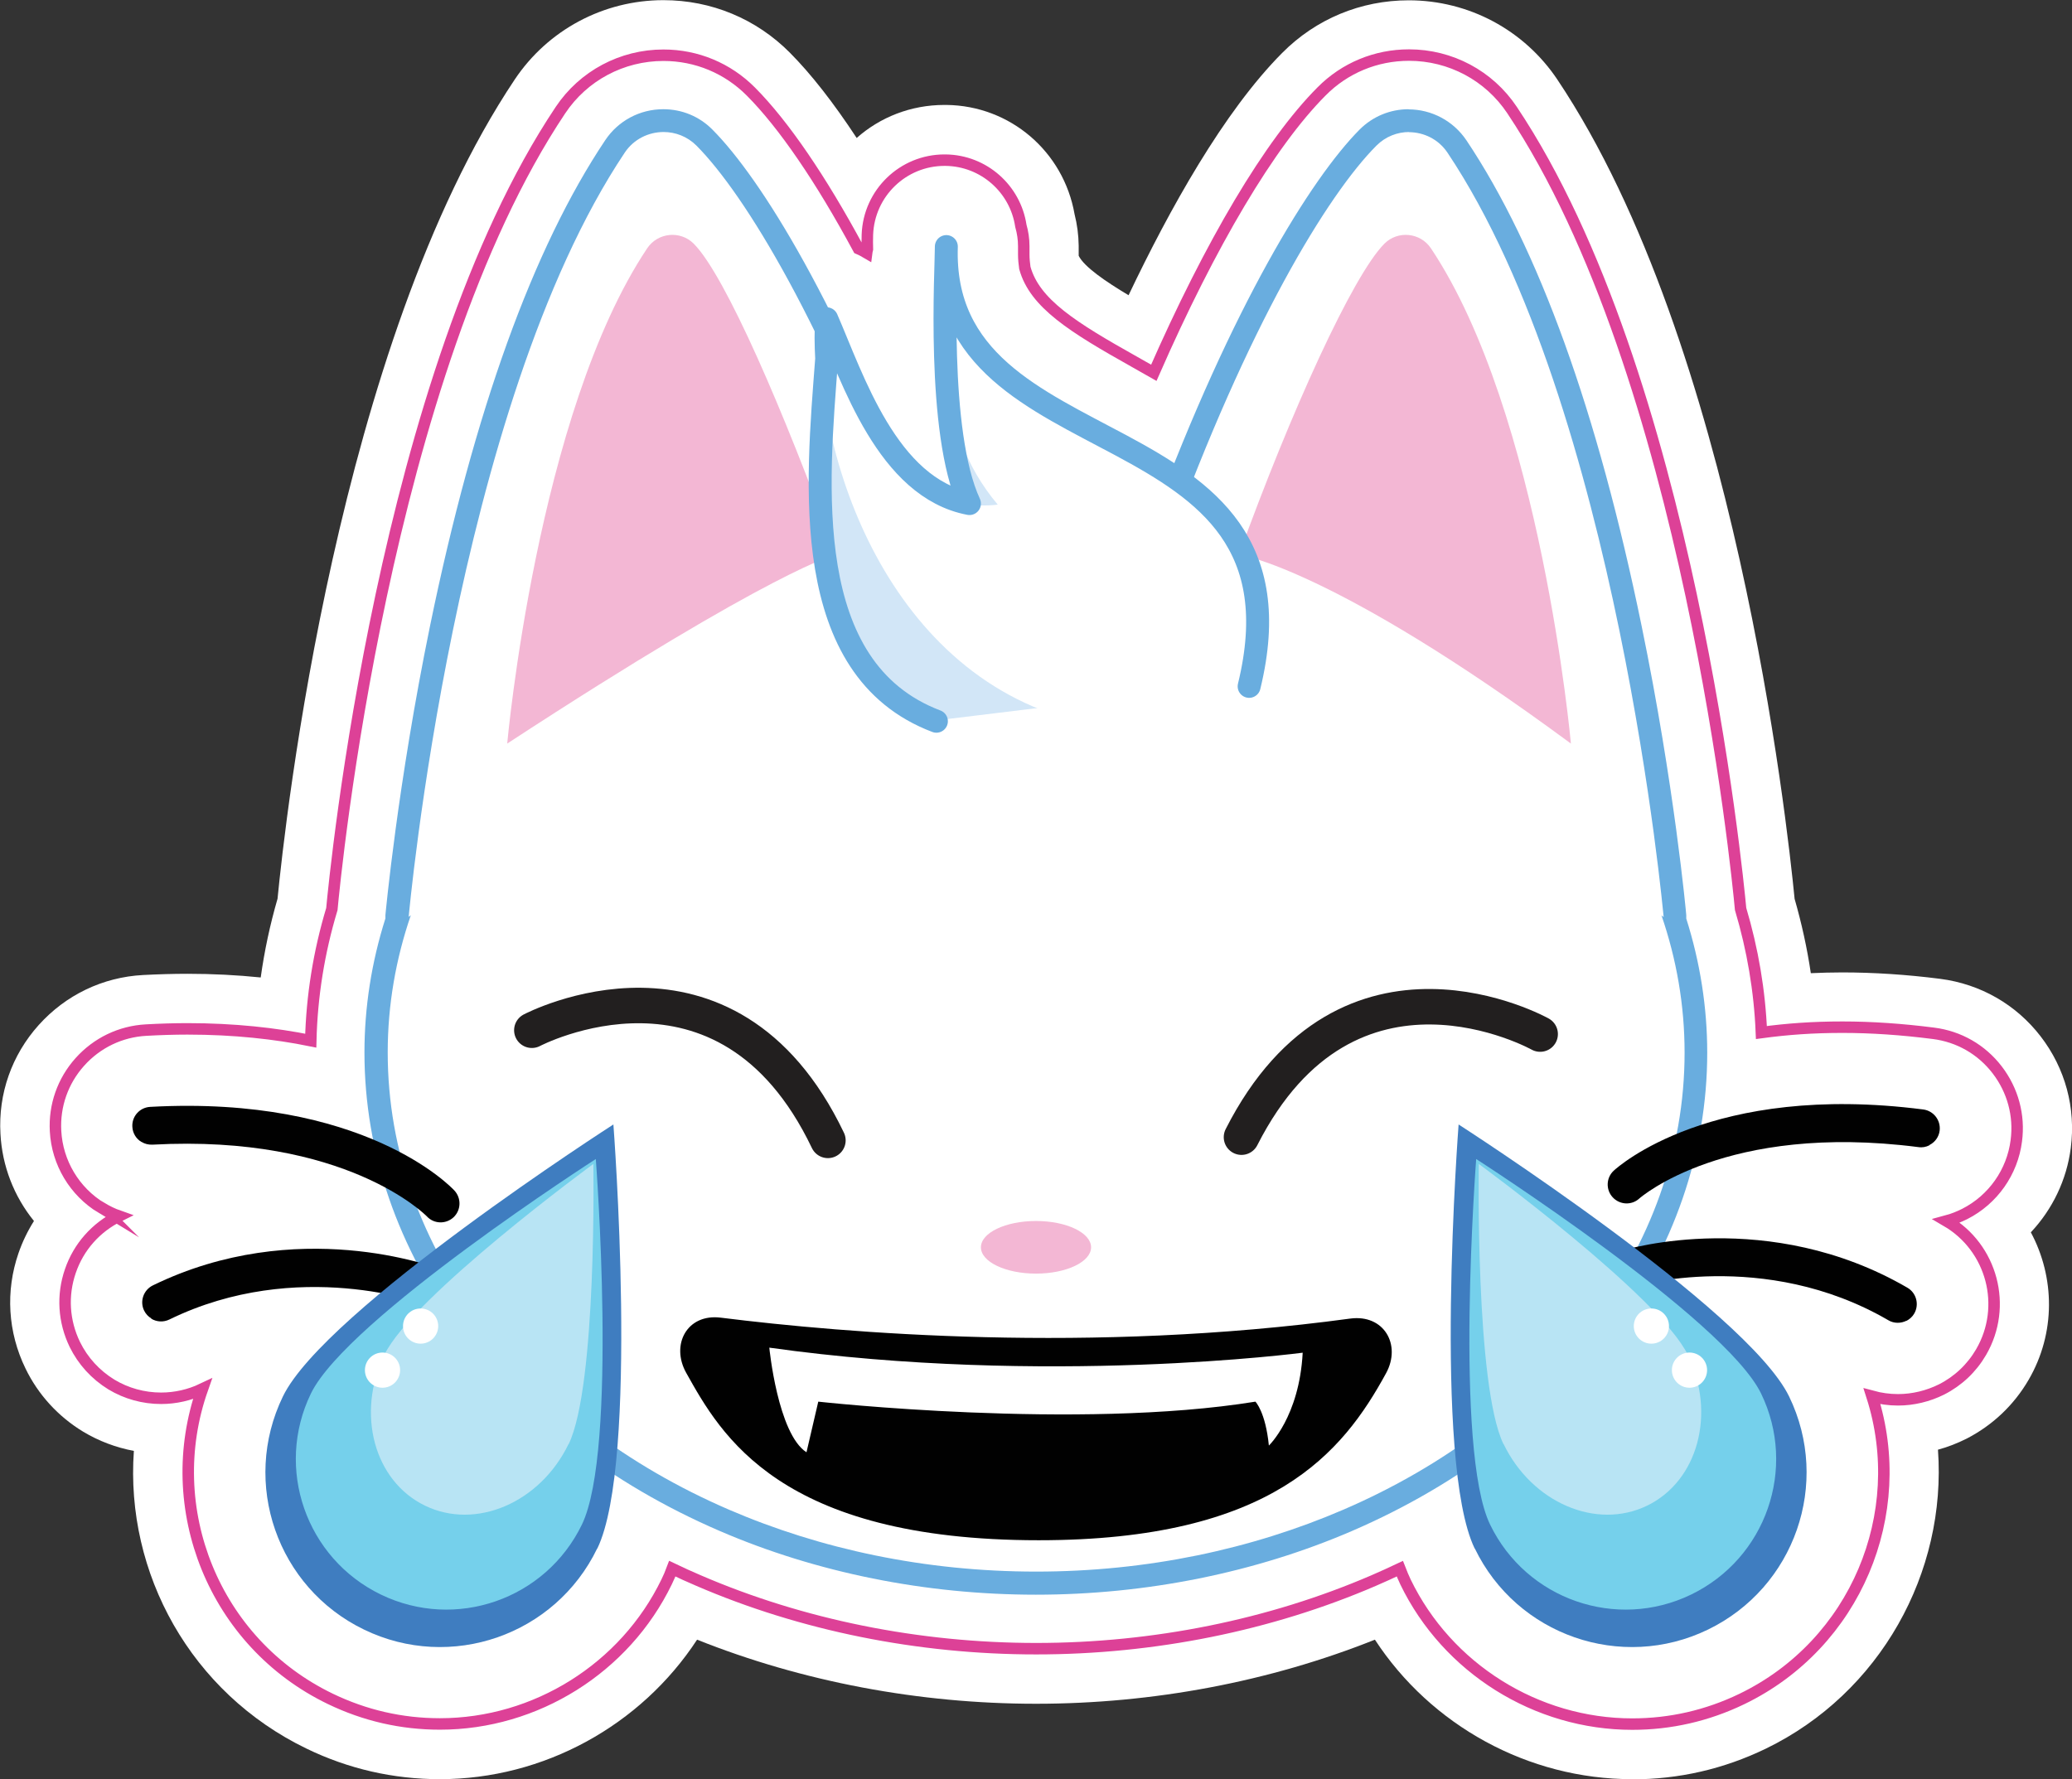<?xml version="1.0" encoding="utf-8"?>
<svg xmlns="http://www.w3.org/2000/svg" id="Layer_2" viewBox="0 0 135.42 116.31">
  <rect x="0" y="0" width="135.42" height="116.31" fill="#333333" stroke="none"/>
  <defs>
    <style>.cls-1{stroke:#221f1f;stroke-width:2.32px;}.cls-1,.cls-2{stroke-miterlimit:10;}.cls-1,.cls-2,.cls-3{fill:none;}.cls-1,.cls-3{stroke-linecap:round;}.cls-2{stroke:#dd4197;stroke-width:.75px;}.cls-3{stroke:#69addf;stroke-linejoin:round;stroke-width:1.5px;}.cls-4{fill:#f3b7d4;}.cls-4,.cls-5,.cls-6,.cls-7,.cls-8,.cls-9,.cls-10,.cls-11{stroke-width:0px;}.cls-5{fill:#75d0eb;}.cls-6{fill:#3f7dc0;}.cls-7{fill:#d2e6f7;}.cls-8{fill:#b8e4f4;}.cls-9{fill:#fff;}.cls-10{fill:#69addf;}.cls-11{fill:#010101;}</style>
  </defs>
  <g id="Layer_3">
    <path class="cls-9" d="M106.67,116.31c-6.79,0-13.15-3.51-16.81-9.12-6.86,2.74-14.49,4.19-22.15,4.19s-15.29-1.45-22.15-4.19c-3.67,5.61-10.02,9.12-16.81,9.12-3.04,0-5.98-.67-8.72-2-7.55-3.65-11.85-11.45-11.28-19.46-1.17-.22-2.29-.64-3.32-1.26-1.63-.99-2.93-2.41-3.76-4.12-1.16-2.38-1.32-5.06-.46-7.55.26-.75.6-1.45,1.01-2.1-1.3-1.6-2.08-3.59-2.19-5.7-.15-2.62.74-5.15,2.5-7.11s4.18-3.13,6.82-3.27c.97-.05,1.95-.08,2.9-.08,1.63,0,3.23.08,4.79.24.24-1.73.61-3.46,1.1-5.15.49-5.02,3.92-36.23,15.5-53.55,2.17-3.25,5.81-5.19,9.72-5.19,3.13,0,6.07,1.22,8.27,3.44,1.38,1.39,2.85,3.27,4.36,5.57,1.52-1.35,3.53-2.16,5.73-2.16.03,0,.12,0,.14,0,4.16.05,7.65,3.04,8.37,7.14.17.67.26,1.36.27,2.06,0,.14,0,.34,0,.58,0,.03,0,.05,0,.08.35.72,1.77,1.69,3.26,2.58,2.68-5.63,6.22-12,10.04-15.84,2.2-2.22,5.14-3.44,8.27-3.44,3.92,0,7.55,1.94,9.72,5.19,11.58,17.31,15.01,48.53,15.5,53.55.46,1.6.82,3.23,1.06,4.86.68-.03,1.36-.05,2.05-.05,2.07,0,4.22.14,6.41.42,2.62.34,4.95,1.67,6.56,3.76,1.61,2.09,2.31,4.68,1.97,7.3-.27,2.09-1.2,4.01-2.61,5.51,1.57,2.93,1.64,6.58-.15,9.65-.96,1.65-2.36,2.97-4.05,3.84-.6.3-1.23.55-1.87.72.58,8.03-3.77,15.92-11.26,19.55-2.75,1.33-5.68,2-8.72,2Z"/>
    <path class="cls-9" d="M67.71,103.49c-7.11,0-14.15-1.42-20.38-4.11-14.04-6.06-22.76-17.77-22.76-30.58,0-2.93.46-5.86,1.38-8.7-.02-.07-.02-.15-.01-.22.12-1.37,3.15-33.73,14.24-50.31.71-1.06,1.89-1.69,3.16-1.69,1.01,0,1.96.39,2.68,1.11,3.15,3.17,8.35,11.58,13.55,25.74,2.67-.41,5.41-.62,8.14-.62s5.46.21,8.13.62c5.2-14.16,10.39-22.58,13.55-25.74.71-.72,1.66-1.11,2.68-1.11,1.28,0,2.46.63,3.16,1.69,11.09,16.58,14.12,48.94,14.24,50.31,0,.08,0,.15-.01.22.92,2.85,1.38,5.77,1.38,8.7,0,12.81-8.73,24.53-22.77,30.58-6.22,2.68-13.26,4.1-20.36,4.1Z"/>
    <path class="cls-10" d="M92.07,8.64c.98,0,1.95.46,2.54,1.35,11.11,16.62,14.12,49.96,14.12,49.96l-.14-.11c.98,2.86,1.51,5.86,1.51,8.97,0,12.93-9.03,24.17-22.32,29.89-5.97,2.57-12.8,4.04-20.06,4.04s-14.1-1.47-20.08-4.05c-13.28-5.73-22.3-16.96-22.3-29.89,0-3.1.53-6.11,1.51-8.97l-.14.11s3.01-33.34,14.12-49.96c.59-.89,1.57-1.35,2.54-1.35.77,0,1.55.29,2.15.89,3.18,3.2,8.39,11.76,13.59,26.05,2.79-.46,5.67-.71,8.63-.71s5.84.24,8.63.71c5.19-14.29,10.4-22.85,13.59-26.05.6-.6,1.37-.89,2.15-.89M92.07,7.14s0,0,0,0c-1.21,0-2.35.47-3.21,1.33-3.16,3.18-8.33,11.51-13.51,25.44-2.52-.36-5.08-.54-7.64-.54s-5.13.18-7.64.54c-5.17-13.93-10.34-22.26-13.51-25.44-.85-.86-1.99-1.33-3.21-1.33-1.53,0-2.94.75-3.79,2.02-4.72,7.05-8.57,17.73-11.45,31.74-2.13,10.38-2.91,18.83-2.92,18.92,0,.07,0,.15,0,.22-.91,2.87-1.37,5.82-1.37,8.77,0,13.11,8.89,25.09,23.21,31.27,6.32,2.73,13.47,4.17,20.67,4.17s14.34-1.44,20.65-4.16c14.33-6.18,23.23-18.16,23.23-31.27,0-2.95-.46-5.9-1.37-8.77,0-.07,0-.14,0-.22,0-.08-.78-8.54-2.92-18.92-2.88-14.01-6.73-24.69-11.45-31.74-.85-1.26-2.26-2.02-3.79-2.02h0Z"/>
    <path class="cls-4" d="M33.15,48.61s1.95-21.61,9.15-32.38c.69-1.03,2.16-1.18,3.04-.3,2.07,2.08,5.92,11.01,9.3,20.32,0,0-3.92.88-21.49,12.36Z"/>
    <path class="cls-4" d="M102.67,48.61s-1.95-21.61-9.15-32.38c-.69-1.03-2.16-1.18-3.04-.3-2.07,2.08-6.13,11.01-9.5,20.32,0,0,6.14.88,21.69,12.36Z"/>
    <path class="cls-11" d="M9.24,74.65c-.34-.2-.57-.57-.59-.99-.04-.68.48-1.26,1.16-1.3,13.93-.77,19.65,5.21,19.89,5.47.46.5.44,1.28-.06,1.75-.5.46-1.28.44-1.74-.06-.06-.06-5.28-5.38-17.94-4.69-.26.01-.5-.05-.71-.18Z"/>
    <path class="cls-11" d="M9.89,86.19c-.2-.12-.36-.29-.47-.51-.3-.61-.04-1.35.57-1.65,9.41-4.59,18.42-1.2,18.8-1.05.63.25.95.96.71,1.6-.25.64-.96.95-1.6.71-.12-.04-8.43-3.13-16.83.97-.39.19-.83.16-1.18-.05Z"/>
    <path class="cls-11" d="M126.1,74.87c-.21.11-.46.16-.72.12-12.59-1.62-18.18,3.31-18.24,3.36-.5.46-1.28.42-1.74-.08-.46-.5-.43-1.28.07-1.74.26-.24,6.39-5.78,20.23-4,.68.09,1.15.71,1.07,1.38-.05.42-.31.76-.66.94Z"/>
    <path class="cls-11" d="M124.6,86.34c-.36.18-.81.19-1.18-.03-8.13-4.73-16.62-2.22-16.71-2.19-.65.2-1.34-.17-1.54-.82-.2-.65.18-1.34.82-1.54.39-.12,9.62-2.84,18.67,2.42.59.34.79,1.1.45,1.69-.12.21-.3.37-.51.48Z"/>
    <ellipse class="cls-4" cx="67.71" cy="81.54" rx="3.6" ry="1.72"/>
    <path class="cls-7" d="M79.44,44.87c4-14.97-18.37-12.44-17.87-27.38.05,6.35-1.13,13.09,3.19,18.23-7,.82-9.16-8.55-11.06-12.93-.6,8.17-2.12,20.85,7.12,24.35"/>
    <path class="cls-9" d="M81.26,44.87c4.54-18.62-20.04-14.45-19.54-29.39.05,6.35-.82,12.38,3.49,17.51-7,.82-9.65-7.78-11.56-12.16-.6,8.17,3.99,23.13,16.7,26.31"/>
    <path class="cls-3" d="M81.64,44.87c4.54-18.62-20.29-13.82-19.79-28.75.01,1.42-.65,12.14,1.51,16.8-5.36-1.02-7.64-8.2-9.33-12.08-.06.8-.05,1.69,0,2.61-.62,8.17-1.83,20.29,7.17,23.7"/>
    <path class="cls-6" d="M39.03,101.23c-2.74,5.67-9.57,8.05-15.24,5.3-5.67-2.74-8.05-9.57-5.3-15.24,2.74-5.67,21.6-17.78,21.6-17.78,0,0,1.69,22.05-1.05,27.72Z"/>
    <path class="cls-5" d="M38.03,99.67c-2.37,4.89-8.25,6.94-13.14,4.57s-6.94-8.25-4.57-13.14c2.37-4.89,18.62-15.33,18.62-15.33,0,0,1.46,19.01-.91,23.9Z"/>
    <path class="cls-8" d="M37.16,94.4c-1.86,3.84-6.06,5.64-9.38,4.03-3.33-1.61-4.52-6.02-2.66-9.86,1.86-3.84,13.66-12.48,13.66-12.48,0,0,.24,14.47-1.61,18.31Z"/>
    <circle class="cls-9" cx="25" cy="89.57" r="1.15"/>
    <circle class="cls-9" cx="27.49" cy="86.69" r="1.15"/>
    <path class="cls-6" d="M96.39,101.23c2.74,5.67,9.57,8.05,15.24,5.3s8.05-9.57,5.3-15.24-21.6-17.78-21.6-17.78c0,0-1.69,22.05,1.05,27.72Z"/>
    <path class="cls-5" d="M97.39,99.67c2.37,4.89,8.25,6.94,13.14,4.57,4.89-2.37,6.94-8.25,4.57-13.14-2.37-4.89-18.62-15.33-18.62-15.33,0,0-1.46,19.01.91,23.9Z"/>
    <path class="cls-8" d="M98.27,94.4c1.86,3.84,6.06,5.64,9.38,4.03s4.52-6.02,2.66-9.86c-1.86-3.84-13.66-12.48-13.66-12.48,0,0-.24,14.47,1.61,18.31Z"/>
    <circle class="cls-9" cx="110.42" cy="89.57" r="1.15"/>
    <circle class="cls-9" cx="107.93" cy="86.69" r="1.15"/>
    <path class="cls-1" d="M34.76,67.35s12.7-6.71,19.35,7.2"/>
    <path class="cls-1" d="M100.66,67.6s-12.54-7.01-19.52,6.74"/>
    <path class="cls-11" d="M47.11,86.14c8.16,1.02,24.17,2.36,41.13.06,2.22-.3,3.36,1.72,2.35,3.57-2.82,5.17-7.42,10.92-22.7,10.92-16.95,0-20.78-6.9-23.04-10.94-1.03-1.84.05-3.89,2.26-3.61Z"/>
    <path class="cls-9" d="M50.28,88.1s.55,5.63,2.43,6.84l.77-3.31s16.99,1.88,28.57,0c0,0,.66.66.88,2.87,0,0,1.99-1.88,2.21-6.07,0,0-16.77,2.21-34.86-.33Z"/>
    <path class="cls-2" d="M6.62,78.95c.37.22.75.41,1.15.55-1.5.74-2.63,2.01-3.17,3.59-.55,1.59-.44,3.29.29,4.8.53,1.08,1.35,1.98,2.39,2.62.98.59,2.1.9,3.25.9.93,0,1.86-.21,2.7-.61-2.74,7.79.75,16.59,8.36,20.26,2.26,1.09,4.66,1.64,7.16,1.64,6.27,0,12.09-3.65,14.82-9.29.13-.27.26-.56.37-.86.56.27,1.12.52,1.7.77,6.76,2.92,14.39,4.46,22.08,4.46s15.3-1.54,22.05-4.45c.58-.25,1.15-.51,1.72-.78.12.31.24.59.37.87,2.73,5.64,8.55,9.29,14.82,9.29,2.49,0,4.9-.55,7.16-1.64,7.45-3.6,10.96-12.12,8.51-19.79.55.15,1.12.23,1.7.23.98,0,1.97-.24,2.85-.68,1.08-.55,1.97-1.39,2.58-2.44,1.74-2.99.72-6.83-2.26-8.57.41-.11.81-.27,1.19-.46,1.85-.94,3.11-2.74,3.37-4.78.22-1.66-.23-3.31-1.25-4.64s-2.5-2.18-4.17-2.39c-2.03-.26-4.03-.4-5.94-.4s-3.6.12-5.3.35c-.11-2.72-.57-5.43-1.36-8.08-.21-2.28-3.42-34.99-14.94-52.23-1.5-2.25-4.02-3.59-6.73-3.59-2.16,0-4.2.84-5.72,2.38-3.37,3.38-7.25,9.93-10.96,18.39-.42-.24-.85-.48-1.27-.72-4.01-2.25-6.52-3.81-7.16-6.14-.04-.29-.07-.58-.07-.88,0-.23,0-.41,0-.54,0-.46-.07-.91-.19-1.33-.36-2.41-2.42-4.26-4.92-4.29-.02,0-.04,0-.07,0-2.71,0-4.94,2.15-5.04,4.87-.01.33-.01.64,0,.95-.02.08-.04.16-.05.24-.17-.1-.35-.2-.54-.28-2.45-4.55-4.89-8.12-7.02-10.26-1.52-1.53-3.55-2.38-5.72-2.38-2.71,0-5.23,1.34-6.73,3.59-11.53,17.24-14.73,49.95-14.94,52.23-.85,2.82-1.31,5.7-1.38,8.6-2.32-.47-5-.77-8.06-.77-.88,0-1.8.03-2.7.08-1.67.09-3.21.83-4.33,2.08s-1.68,2.86-1.59,4.52c.11,2.07,1.24,3.96,3.01,5.03Z"/>
  </g>
</svg>